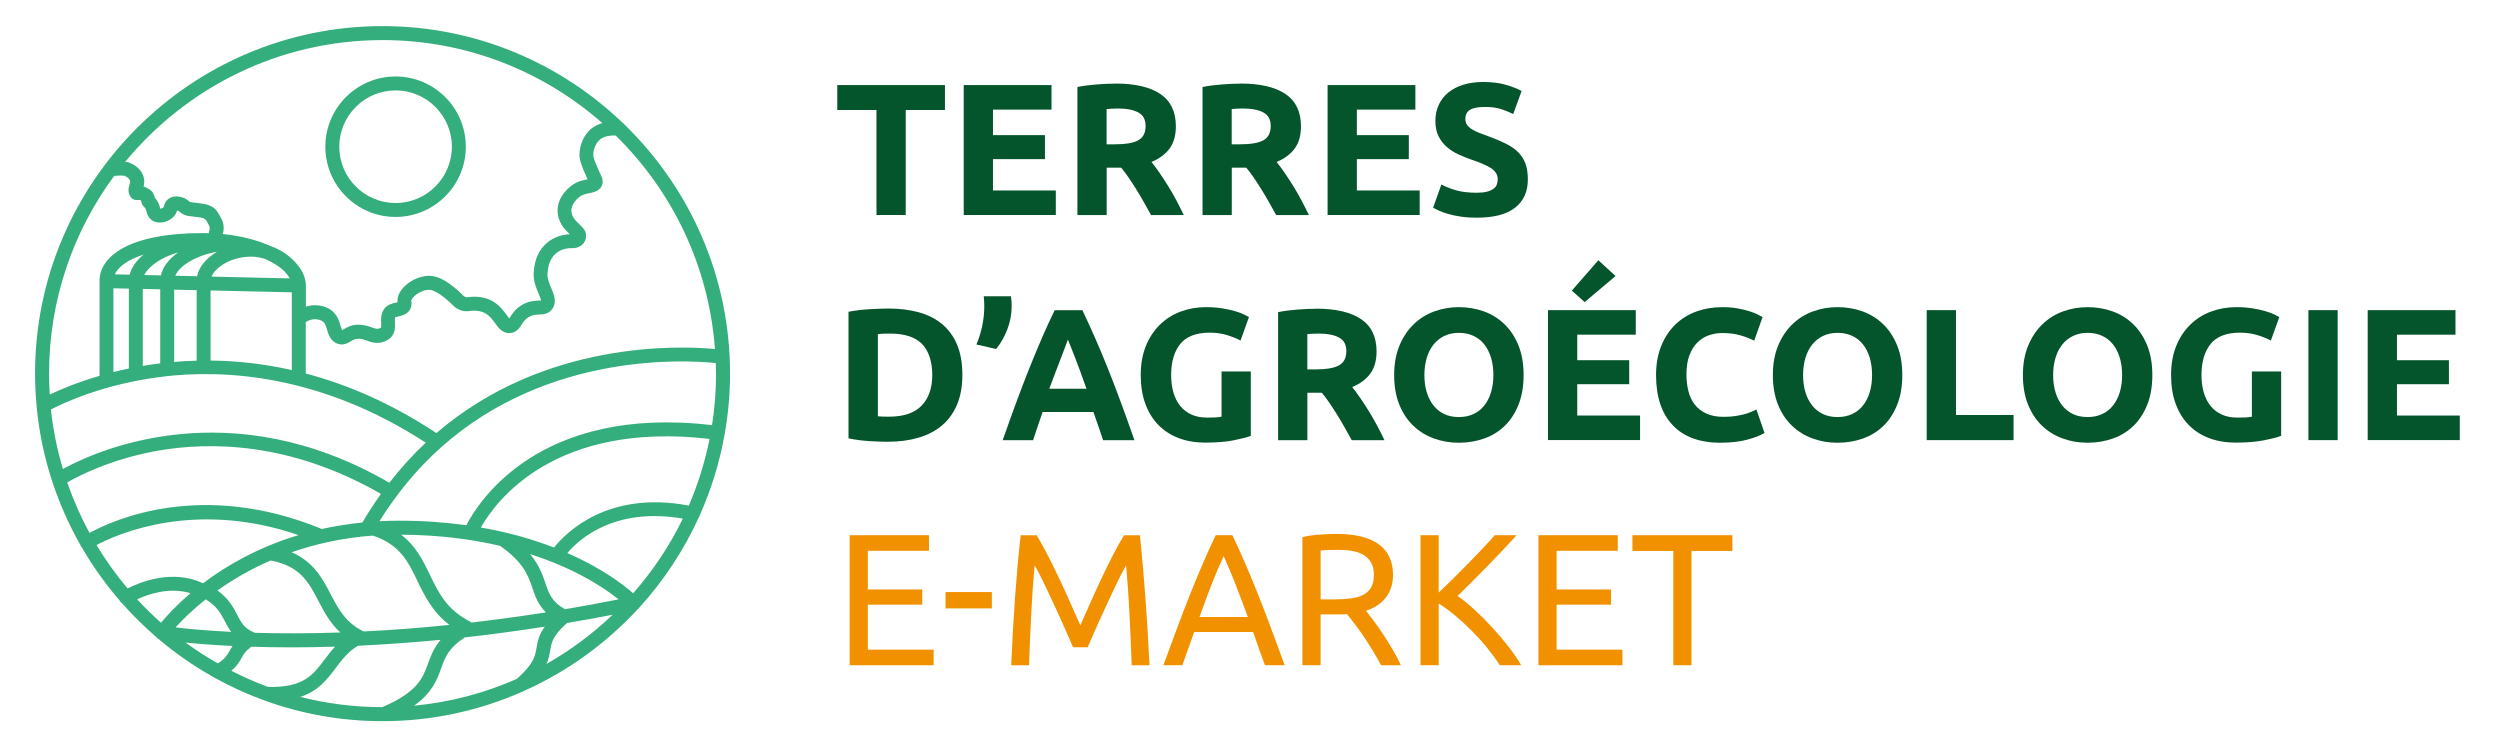 <?xml version="1.0" encoding="UTF-8"?>
<svg xmlns="http://www.w3.org/2000/svg" version="1.1" viewBox="0 0 593.69 178.59">
  <defs>
    <style>
      .cls-1 {
        fill: #35ae7d;
      }

      .cls-2 {
        fill: #05552c;
      }

      .cls-3 {
        fill: #f29100;
      }
    </style>
  </defs>
  <!-- Generator: Adobe Illustrator 28.7.1, SVG Export Plug-In . SVG Version: 1.2.0 Build 142)  -->
  <g>
    <g id="Calque_1">
      <g>
        <path class="cls-1" d="M148.4,29.68c-.14-.22-.33-.4-.56-.54-14.83-14.19-34.91-22.94-57-22.94C45.33,6.21,8.32,43.23,8.32,88.73c0,2.6.14,5.16.37,7.7,0,.05,0,.1.01.15.57,6.06,1.81,11.93,3.63,17.54.02.11.07.21.11.31,1.73,5.26,3.97,10.28,6.67,15.01.04.11.06.22.13.32.05.08.11.14.17.2,2.61,4.51,5.63,8.74,9.02,12.66.02.04.02.07.04.11.12.19.28.34.46.47,2.56,2.9,5.32,5.62,8.25,8.15.09.12.18.24.31.33.05.04.11.05.17.08,4.01,3.39,8.35,6.4,12.96,8.99.16.14.35.25.56.32,3.65,2.01,7.46,3.76,11.42,5.2.06.03.13.04.19.07,8.76,3.18,18.21,4.92,28.05,4.92,11.77,0,22.97-2.5,33.12-6.96.17-.04.32-.12.47-.22,10.28-4.6,19.46-11.24,27.01-19.41.05-.03.08-.07.12-.11.03-.03.07-.04.11-.07.04-.04.06-.1.1-.14.05-.06.12-.12.16-.19,5.69-6.27,10.41-13.42,13.98-21.21.14-.18.25-.4.3-.64,0,0,0-.02,0-.03,2.69-6.03,4.68-12.43,5.86-19.11.01-.06.05-.11.06-.17,0-.04-.01-.08,0-.12.8-4.6,1.24-9.33,1.24-14.15,0-23.13-9.58-44.05-24.96-59.05ZM163.57,120.07c-19.24-3.66-29.18,6.42-32,9.96-4.85-1.88-10.62-3.58-17.37-4.76,3.49-6.2,17.41-25.3,54.31-21.04-1.1,5.51-2.77,10.81-4.94,15.84ZM98.34,167.58c4.29-3.06,5.4-6.07,6.4-8.81.94-2.6,1.76-4.84,5.37-7.21.08-.05.13-.13.2-.19,6-.66,12.37-1.51,19.06-2.55-1.45,2.04-1.72,3.61-1.96,5.05-.32,1.92-.64,3.75-4.67,7.35-7.59,3.35-15.79,5.55-24.39,6.36ZM54.93,159.3c1.36-1.14,1.94-2.16,2.46-3.09.48-.87.86-1.55,2.03-2.41.08-.06.13-.15.2-.22,2.95.09,6.2.15,9.73.15h0c3.08,0,6.52-.05,10.23-.17-.95,1.02-1.75,2.07-2.5,3.07-2.82,3.75-5.09,6.68-13.41,6.5-3.01-1.1-5.92-2.4-8.75-3.84ZM44.05,152.59c2.7.28,6.45.59,11.17.81-.28.42-.51.81-.72,1.19-.55.98-1.03,1.84-2.78,2.96-2.66-1.52-5.22-3.17-7.67-4.97ZM22.92,129.44c5.04-2.68,23.41-10.79,47.97-2.37-9.71,2.93-17.23,7.32-22.67,11.44-7.22-3.41-14.91-.3-17.92,1.23-2.72-3.22-5.19-6.66-7.37-10.29ZM15.97,114.56c2.73-1.57,10.44-5.56,21.42-7.51,12.39-2.19,31.54-2.14,53.08,10.24-1.56,2.17-3.03,4.44-4.42,6.8-3.4.34-6.6.86-9.63,1.53-28.38-11.69-49.42-2.22-55.17.94-2.08-3.82-3.84-7.83-5.28-11.99ZM50,85.62v-16.64l19.3.44v18.46c-6.83-1.54-13.31-2.2-19.3-2.26ZM46.81,65.6l-5.19-.12c1-2.37,4.86-4.8,9.9-5.68-2.5,1.47-4.28,3.55-4.71,5.79ZM42.33,59.93c-2.2,1.54-3.69,3.44-4.13,5.47l-3.94-.09c.97-1.99,3.93-4.21,8.07-5.38ZM38.05,68.71v17.58c-1.42.17-2.8.38-4.14.6v-18.28l4.14.09ZM41.36,68.79l5.34.12v16.74c-1.83.05-3.61.15-5.34.3v-17.16ZM67.53,64.4c.53.57.96,1.15,1.26,1.71l-18.56-.42c.9-2.18,4.59-4.74,9.43-4.74,1.21,0,2.34.22,3.38.58,1.89.85,3.42,1.84,4.49,2.88ZM30.79,65.23l-3.52-.08c.8-1.77,3.04-3.47,6.83-4.7-1.71,1.41-2.88,3.05-3.31,4.78ZM30.6,68.54v18.97c-1.27.26-2.49.55-3.67.84v-19.89l3.67.08ZM38.48,89.46c14.89-1.82,37.71-.5,62.62,15.66-3.09,2.9-5.97,6.08-8.64,9.52-37.97-22-69.62-7.6-77.52-3.27-1.36-4.56-2.33-9.28-2.85-14.13,2.9-1.51,12.57-6.09,26.39-7.77ZM118.71,129.6c5.64,3.94,6.7,7.05,7.72,10.05.66,1.94,1.33,3.92,3.2,5.77-6.15.97-12.04,1.77-17.66,2.42-.08-.06-.15-.14-.25-.19-5.61-2.82-7.56-6.86-9.62-11.13-1.64-3.4-3.33-6.88-6.84-9.54,9.06.04,16.87,1.1,23.45,2.63ZM136.2,135.7c5.03,2.46,8.57,4.94,10.7,6.63-4.34.87-8.59,1.65-12.72,2.35-3.12-1.76-3.77-3.59-4.62-6.08-.69-2.04-1.49-4.39-3.68-7.02,4.1,1.32,7.55,2.76,10.32,4.12ZM60.45,150.27c-.07-.04-.12-.1-.2-.13-2.25-.92-2.94-2.25-3.9-4.1-.91-1.76-2.03-3.88-4.7-5.82,3.44-2.45,7.65-4.96,12.63-7.12,7.01,1.34,9.02,5.16,11.32,9.58,1.31,2.51,2.74,5.24,5.22,7.52-7.81.26-14.64.24-20.38.07ZM86.39,149.96c-4.29-2.03-6.03-5.33-7.85-8.82-1.9-3.66-4.02-7.7-9.29-9.99,5.6-1.95,12.03-3.42,19.3-3.96,6.41,2.14,8.35,6.14,10.57,10.75,1.68,3.49,3.55,7.35,7.6,10.46-7.29.75-14.09,1.25-20.34,1.55ZM48.85,142.33c2.67,1.62,3.6,3.38,4.56,5.23.42.81.87,1.67,1.48,2.49-6.24-.31-10.72-.76-13.19-1.06,1.49-1.66,3.87-4.05,7.15-6.66ZM79.73,158.63c1.49-1.98,2.92-3.86,5.26-5.27.33-.02.68-.04,1.02-.05.02,0,.05,0,.07,0,.04,0,.08-.01.12-.02,5.61-.28,11.77-.71,18.44-1.35-1.65,1.95-2.36,3.9-3.01,5.68-1.25,3.44-2.44,6.68-10.83,10.31-6.72,0-13.24-.85-19.47-2.43,4.28-1.41,6.37-4.17,8.4-6.87ZM130.66,154.41c.31-1.83.58-3.43,3.99-6.46,3.53-.6,7.14-1.25,10.84-1.97-4.72,4.51-10,8.44-15.71,11.69.54-1.22.72-2.27.88-3.26ZM150.37,140.89c-2.25-1.98-7.36-5.93-15.64-9.56,2.93-3.44,11.35-10.94,27.42-8.17-3.12,6.45-7.11,12.4-11.79,17.73ZM110.75,124.73c-4.87-.68-10.19-1.08-16.01-1.08-1.59,0-3.12.05-4.64.13,4.19-6.72,9.14-12.65,14.76-17.65,0,0,0,0,0,0,0,0,0,0,0,0,25.43-22.62,58.14-20.64,65.12-19.91.03.84.06,1.67.06,2.51,0,4.16-.33,8.24-.95,12.23-40.99-4.81-55.47,18.18-58.35,23.77ZM169.81,82.88c-8.34-.78-40.53-2.1-66.17,19.96-10.78-7.11-21.24-11.56-31.03-14.14v-12.18c1.35-1.03,3.26-.81,4.09-.15.52.41.73,1.12.97,1.94.33,1.11.78,2.63,2.37,3.27.4.16.77.22,1.12.22.9,0,1.61-.43,2.13-.74.59-.35,1.09-.64,1.88-.62.69,0,1.3.22,1.95.45,1.11.39,2.49.88,4.18.21.37-.15.93-.37,1.46-.91,1.14-1.16,1.08-2.56,1.03-3.59-.02-.51-.04-.99.03-1.21.12-.09.56-.19.83-.25.88-.2,2.36-.54,2.91-2.08.24-.67.16-1.19.11-1.49,0-.04-.02-.09-.02-.14,0-.2.35-.87,1.3-1.56.96-.69,2.09-1.09,3.08-1.04.92.03,2.88,1.04,5.64,3.77,1.01,1,2.4,1.47,3.8,1.27,1.51-.21,2.8-.02,3.81.55,1.03.58,1.66,1.46,2.28,2.32.78,1.09,1.75,2.43,3.51,2.37,1.54-.07,2.27-1.2,2.81-2.02.44-.68.86-1.33,1.76-1.84.88-.5,1.6-.52,2.37-.55.93-.03,2.2-.08,3.1-1.27,1.22-1.62.46-3.43-.21-5.03-.46-1.09-.93-2.22-.89-3.31.26-6.19,5.1-6.18,5.65-6.15,2.05.09,2.9-1.07,3.17-1.56.5-.92.46-2.09-.09-2.85-.33-.47-.75-.87-1.18-1.29-.98-.95-1.9-1.84-1.87-3.37.03-1.28,1.34-3,2.76-3.59.43-.18.96-.29,1.47-.4,1.15-.24,2.72-.57,3.13-2.14.23-.87-.1-1.57-.22-1.84-.88-1.93-1.88-4.11-1.94-4.99-.04-.49.13-2.58,1.62-3.81,1.01-.84,2.69-.96,3.69-.92,13.38,13.11,22.13,30.9,23.58,50.7ZM90.84,9.52c19.98,0,38.25,7.45,52.2,19.71-.9.25-1.81.66-2.61,1.32-2.46,2.03-2.91,5.21-2.81,6.6.1,1.32.87,3.12,1.91,5.42-.09.02-.19.04-.27.06-.6.13-1.35.29-2.07.59-2.3.97-4.72,3.7-4.78,6.57-.06,2.97,1.71,4.68,2.87,5.81,0,0,.02.02.03.02-3.1.09-8.28,2.09-8.58,9.32-.08,1.83.6,3.44,1.15,4.73.23.55.57,1.36.62,1.68-.16.02-.39.03-.57.03-.92.03-2.3.08-3.88.98-1.61.91-2.39,2.12-2.9,2.92-.07.11-.15.23-.23.34-.19-.22-.43-.55-.62-.82-.71-.99-1.68-2.35-3.35-3.29-1.66-.93-3.63-1.24-5.88-.94-.37.05-.75-.08-1.02-.35-3.09-3.05-5.72-4.64-7.84-4.72-1.69-.06-3.57.54-5.13,1.65-1.65,1.18-2.63,2.68-2.69,4.13,0,.18,0,.33.02.49-.14.04-.32.08-.46.11-.9.21-2.4.55-3.07,2.08-.44,1-.4,1.97-.36,2.76.02.48.04.99-.08,1.11-.04.04-.11.07-.33.16-.49.19-.88.09-1.86-.25-.79-.28-1.78-.62-3.01-.64h-.09c-1.72,0-2.81.65-3.53,1.09-.12.07-.26.16-.37.22-.13-.21-.27-.71-.38-1.06-.32-1.07-.75-2.53-2.09-3.6-1.48-1.17-3.91-1.64-6.14-.93v-5.03c0-.33-.04-.67-.1-1.01-.04-.25-.1-.49-.17-.74,0,0,0,0,0-.01-.32-1.14-.93-2.24-1.82-3.26-1.5-1.84-3.72-3.43-6.29-4.34-3.17-1.41-7.05-2.42-11.35-2.86.62-2.04-.26-3.57-.76-4.4l-.17-.29c-.79-1.45-1.56-1.82-2.56-2.19l-.16-.06c-.32-.12-.63-.2-2.1-.39-.73-.1-1.2-.15-1.52-.19-.23-.03-.35-.03-.45-.06-.19-.08-.25-.13-.42-.28-.29-.25-.73-.63-1.57-.86-.44-.13-1.79-.5-3,.25-.88.55-1.12,1.35-1.24,1.79-.05.18-.08.26-.11.3-.16.19-.58.35-.78.38-.03-.09-.06-.19-.08-.28-.17-.61-.43-1.5-1.21-2.31-.14-.58-.45-1.46-1.23-1.98-.54-.36-1.02-.58-1.45-.7.16-.62.28-1.47-.05-2.46-.46-1.42-1.72-2.61-3.45-3.25-.15-.05-.47-.11-.87-.15,14.54-17.65,36.55-28.92,61.15-28.92ZM27.12,41.74c.25.04.5.05.75-.03.34-.04,1.28-.03,1.65.02.7.28,1.21.71,1.35,1.14.09.26.05.44-.1.93-.2.66-.54,1.77.24,2.94.24.35.79.93,1.91.74.1-.02.24-.04.58.16.04.12.07.28.09.36.05.27.16.76.64,1.15.32.25.4.52.55,1.05.17.62.44,1.55,1.37,2.15,1.62,1.05,4.1.32,5.23-1.05.4-.48.58-.97.69-1.31.09.02.18.04.22.06q.13.03.3.18c.25.22.63.55,1.31.83.47.19.74.22,1.35.29.31.03.76.09,1.46.18,1.09.14,1.34.2,1.37.21l.18.07q.54.2.8.67c.07.13.15.26.23.4.45.77.68,1.2.4,1.92-.08.19-.1.39-.1.59-.48-.01-.96-.04-1.45-.04-18.06,0-24.5,5.84-24.5,11.31h.02s-.02.07-.02.11v22.48c-5.42,1.58-9.48,3.32-11.82,4.44-.1-1.64-.17-3.29-.17-4.96,0-17.58,5.76-33.83,15.49-46.99ZM32.56,142.31c2.64-1.21,7.75-2.97,12.68-1.43-3.42,2.9-5.73,5.47-7,7.01-1.98-1.76-3.88-3.62-5.68-5.58Z"/>
        <path class="cls-1" d="M93.94,51.52c9.2,0,16.68-7.48,16.68-16.68s-7.48-16.68-16.68-16.68-16.68,7.48-16.68,16.68,7.48,16.68,16.68,16.68ZM93.94,21.47c7.37,0,13.37,6,13.37,13.37s-6,13.37-13.37,13.37-13.37-6-13.37-13.37,6-13.37,13.37-13.37Z"/>
      </g>
      <g>
        <path class="cls-2" d="M224.4,20.2v5.92h-9.31v24.94h-6.95v-24.94h-9.31v-5.92h25.57Z"/>
        <path class="cls-2" d="M228.86,51.07v-30.87h20.85v5.83h-13.9v6.06h12.34v5.7h-12.34v7.44h14.92v5.83h-21.87Z"/>
        <path class="cls-2" d="M264.89,19.84c4.63,0,8.18.82,10.65,2.47,2.46,1.65,3.7,4.21,3.7,7.68,0,2.17-.5,3.93-1.49,5.28-1,1.35-2.43,2.41-4.3,3.19.62.77,1.28,1.66,1.96,2.65.68,1,1.36,2.04,2.03,3.12.67,1.08,1.31,2.21,1.94,3.39.62,1.17,1.2,2.32,1.74,3.45h-7.77c-.57-1.01-1.14-2.03-1.72-3.07s-1.18-2.05-1.79-3.03-1.21-1.91-1.81-2.78c-.6-.88-1.19-1.67-1.79-2.38h-3.43v11.27h-6.95v-30.42c1.51-.3,3.08-.5,4.7-.62,1.62-.12,3.07-.18,4.34-.18ZM265.29,25.77c-.5,0-.96.01-1.36.04-.4.03-.78.06-1.14.09v8.37h1.96c2.61,0,4.48-.33,5.61-.98,1.13-.65,1.69-1.77,1.69-3.34s-.57-2.59-1.71-3.23c-1.14-.64-2.83-.96-5.06-.96Z"/>
        <path class="cls-2" d="M294.6,19.84c4.63,0,8.18.82,10.65,2.47,2.46,1.65,3.7,4.21,3.7,7.68,0,2.17-.5,3.93-1.49,5.28-1,1.35-2.43,2.41-4.3,3.19.62.77,1.28,1.66,1.96,2.65.68,1,1.36,2.04,2.03,3.12.67,1.08,1.31,2.21,1.94,3.39.62,1.17,1.2,2.32,1.74,3.45h-7.77c-.57-1.01-1.14-2.03-1.72-3.07s-1.18-2.05-1.79-3.03-1.21-1.91-1.81-2.78c-.6-.88-1.19-1.67-1.79-2.38h-3.43v11.27h-6.95v-30.42c1.51-.3,3.08-.5,4.7-.62,1.62-.12,3.07-.18,4.34-.18ZM295,25.77c-.5,0-.96.01-1.36.04-.4.03-.78.06-1.14.09v8.37h1.96c2.61,0,4.48-.33,5.61-.98,1.13-.65,1.69-1.77,1.69-3.34s-.57-2.59-1.71-3.23c-1.14-.64-2.83-.96-5.06-.96Z"/>
        <path class="cls-2" d="M315.27,51.07v-30.87h20.85v5.83h-13.9v6.06h12.34v5.7h-12.34v7.44h14.92v5.83h-21.87Z"/>
        <path class="cls-2" d="M350.68,45.77c.98,0,1.79-.08,2.43-.25.64-.16,1.15-.39,1.54-.67s.65-.62.8-1c.15-.39.22-.82.22-1.29,0-1.01-.48-1.85-1.43-2.52-.95-.67-2.58-1.39-4.9-2.16-1.01-.36-2.02-.76-3.03-1.23-1.01-.46-1.92-1.04-2.72-1.74-.8-.7-1.46-1.54-1.96-2.54-.5-.99-.76-2.21-.76-3.63s.27-2.71.8-3.85c.53-1.14,1.29-2.12,2.27-2.92.98-.8,2.17-1.42,3.56-1.85s2.97-.65,4.72-.65c2.08,0,3.88.22,5.39.67,1.51.45,2.76.93,3.74,1.47l-2,5.48c-.86-.45-1.82-.84-2.87-1.18-1.05-.34-2.32-.51-3.81-.51-1.66,0-2.86.23-3.59.69-.73.46-1.09,1.17-1.09,2.12,0,.56.13,1.04.4,1.43.27.39.65.74,1.14,1.05s1.05.59,1.69.85,1.34.51,2.12.78c1.6.59,3,1.18,4.19,1.76s2.18,1.25,2.96,2.03c.79.77,1.37,1.68,1.76,2.72.39,1.04.58,2.3.58,3.79,0,2.88-1.01,5.12-3.03,6.7-2.02,1.59-5.06,2.38-9.13,2.38-1.37,0-2.6-.08-3.7-.25-1.1-.16-2.07-.36-2.92-.6-.85-.24-1.57-.49-2.18-.76-.61-.27-1.12-.52-1.54-.76l1.96-5.52c.92.5,2.06.96,3.41,1.36,1.35.4,3.01.6,4.97.6Z"/>
        <path class="cls-2" d="M228.54,89.06c0,2.67-.42,5-1.25,6.99-.83,1.99-2.01,3.64-3.54,4.94-1.53,1.31-3.39,2.29-5.59,2.94-2.2.65-4.66.98-7.39.98-1.25,0-2.7-.05-4.37-.16-1.66-.1-3.3-.32-4.9-.65v-30.07c1.6-.3,3.27-.5,5.01-.6,1.74-.1,3.23-.16,4.48-.16,2.64,0,5.04.3,7.19.89,2.15.59,4,1.53,5.55,2.81,1.54,1.28,2.73,2.91,3.56,4.9.83,1.99,1.25,4.38,1.25,7.17ZM208.46,98.86c.33.03.71.05,1.14.07.43.01.94.02,1.54.02,3.47,0,6.05-.88,7.73-2.63,1.68-1.75,2.52-4.17,2.52-7.26s-.8-5.69-2.41-7.35-4.14-2.49-7.62-2.49c-.48,0-.97,0-1.47.02s-.98.05-1.42.11v19.51Z"/>
        <path class="cls-2" d="M240.08,70.36c.06.42.1.85.13,1.29.03.45.04.77.04.98,0,1.99-.36,3.88-1.07,5.68s-1.59,3.32-2.63,4.57l-4.68-1.07c.56-1.28,1.02-2.72,1.36-4.32s.51-3.13.51-4.59v-.38c0-.19,0-.42-.02-.67-.02-.25-.03-.51-.04-.78-.02-.27-.04-.5-.07-.71h6.46Z"/>
        <path class="cls-2" d="M261.95,104.52c-.34-1.07-.71-2.17-1.11-3.3-.4-1.13-.79-2.26-1.18-3.38h-12.06c-.39,1.13-.78,2.25-1.17,3.39-.39,1.13-.76,2.23-1.09,3.3h-7.22c1.16-3.33,2.26-6.4,3.31-9.22,1.04-2.82,2.06-5.48,3.06-7.97,1-2.49,1.98-4.86,2.95-7.1s1.97-4.43,3.02-6.57h6.59c1.01,2.14,2.01,4.33,3,6.57s1.98,4.61,2.98,7.1c1,2.5,2.02,5.15,3.06,7.97,1.04,2.82,2.15,5.9,3.31,9.22h-7.44ZM253.6,80.65c-.16.45-.38,1.06-.68,1.83-.3.77-.64,1.66-1.02,2.67-.38,1.01-.81,2.12-1.28,3.34-.47,1.22-.95,2.49-1.44,3.83h8.83c-.47-1.34-.93-2.62-1.37-3.84-.44-1.22-.86-2.33-1.26-3.35-.4-1.01-.75-1.9-1.05-2.67-.3-.77-.54-1.38-.73-1.81Z"/>
        <path class="cls-2" d="M287.3,79c-3.24,0-5.58.9-7.02,2.69-1.44,1.8-2.16,4.25-2.16,7.37,0,1.51.18,2.89.53,4.12.36,1.23.89,2.29,1.6,3.19.71.89,1.6,1.58,2.67,2.07s2.32.73,3.74.73c.77,0,1.43-.01,1.98-.04s1.03-.09,1.45-.18v-10.73h6.95v15.28c-.83.33-2.17.68-4.01,1.05s-4.11.56-6.81.56c-2.32,0-4.42-.36-6.3-1.07s-3.5-1.75-4.83-3.12c-1.34-1.37-2.37-3.04-3.1-5.03-.73-1.99-1.09-4.26-1.09-6.82s.4-4.87,1.2-6.86,1.9-3.67,3.3-5.06c1.4-1.38,3.04-2.43,4.92-3.14,1.89-.71,3.9-1.07,6.04-1.07,1.46,0,2.77.1,3.94.29s2.18.42,3.03.67c.85.25,1.54.51,2.09.78.55.27.94.48,1.18.62l-2,5.57c-.95-.5-2.04-.94-3.27-1.31s-2.58-.56-4.03-.56Z"/>
        <path class="cls-2" d="M312.55,73.3c4.63,0,8.18.82,10.65,2.47,2.46,1.65,3.7,4.21,3.7,7.68,0,2.17-.5,3.93-1.49,5.28-1,1.35-2.43,2.41-4.3,3.19.62.77,1.28,1.66,1.96,2.65.68,1,1.36,2.04,2.03,3.12.67,1.08,1.31,2.21,1.94,3.39.62,1.17,1.2,2.32,1.74,3.45h-7.77c-.57-1.01-1.14-2.03-1.72-3.07s-1.18-2.05-1.79-3.03-1.21-1.91-1.81-2.78c-.6-.88-1.19-1.67-1.79-2.38h-3.43v11.27h-6.95v-30.42c1.51-.3,3.08-.5,4.7-.62,1.62-.12,3.07-.18,4.34-.18ZM312.96,79.22c-.5,0-.96.01-1.36.04-.4.03-.78.06-1.14.09v8.37h1.96c2.61,0,4.48-.33,5.61-.98,1.13-.65,1.69-1.77,1.69-3.34s-.57-2.59-1.71-3.23c-1.14-.64-2.83-.96-5.06-.96Z"/>
        <path class="cls-2" d="M361.82,89.06c0,2.64-.39,4.97-1.18,6.97-.79,2-1.86,3.68-3.23,5.03-1.37,1.35-2.99,2.37-4.88,3.05-1.89.68-3.91,1.03-6.08,1.03s-4.1-.34-5.97-1.03c-1.87-.68-3.5-1.7-4.9-3.05-1.4-1.35-2.5-3.03-3.3-5.03-.8-2-1.2-4.33-1.2-6.97s.42-4.97,1.25-6.97c.83-2,1.95-3.69,3.36-5.06,1.41-1.37,3.04-2.39,4.9-3.07,1.86-.68,3.81-1.02,5.86-1.02s4.1.34,5.97,1.02c1.87.68,3.5,1.71,4.9,3.07,1.4,1.37,2.49,3.05,3.3,5.06.8,2,1.2,4.33,1.2,6.97ZM338.26,89.06c0,1.51.19,2.88.56,4.1.37,1.22.91,2.26,1.6,3.14.7.88,1.55,1.55,2.56,2.03,1.01.48,2.17.71,3.47.71s2.43-.24,3.45-.71c1.02-.47,1.89-1.15,2.58-2.03.7-.88,1.23-1.92,1.6-3.14.37-1.22.56-2.58.56-4.1s-.19-2.89-.56-4.12c-.37-1.23-.91-2.29-1.6-3.16-.7-.88-1.56-1.55-2.58-2.03-1.02-.47-2.18-.71-3.45-.71s-2.46.25-3.47.74-1.86,1.17-2.56,2.05c-.7.88-1.23,1.93-1.6,3.16-.37,1.23-.56,2.59-.56,4.08Z"/>
        <path class="cls-2" d="M367.61,104.52v-30.87h20.85v5.83h-13.9v6.06h12.34v5.7h-12.34v7.44h14.92v5.83h-21.87ZM383.65,65.55l-7.33,6.19-3.05-2.72,6.3-7.22,4.08,3.74Z"/>
        <path class="cls-2" d="M408.68,105.15c-5.02,0-8.84-1.4-11.47-4.19-2.63-2.79-3.94-6.76-3.94-11.89,0-2.55.4-4.83,1.2-6.84.8-2,1.9-3.7,3.3-5.08,1.4-1.38,3.06-2.43,4.99-3.14s4.02-1.07,6.28-1.07c1.31,0,2.49.1,3.56.29,1.07.19,2,.42,2.81.67.8.25,1.47.51,2,.78.53.27.92.48,1.16.62l-2,5.61c-.95-.5-2.06-.94-3.32-1.29-1.26-.36-2.69-.53-4.3-.53-1.07,0-2.12.18-3.14.53s-1.93.93-2.72,1.71c-.79.79-1.42,1.8-1.89,3.05-.48,1.25-.71,2.76-.71,4.54,0,1.43.16,2.75.47,3.99s.82,2.29,1.51,3.18c.7.89,1.61,1.6,2.74,2.12,1.13.52,2.49.78,4.1.78,1.01,0,1.92-.06,2.72-.18.8-.12,1.51-.26,2.14-.42.62-.16,1.17-.35,1.65-.56.47-.21.91-.4,1.29-.58l1.92,5.57c-.98.59-2.36,1.13-4.14,1.6s-3.85.71-6.19.71Z"/>
        <path class="cls-2" d="M451.75,89.06c0,2.64-.39,4.97-1.18,6.97-.79,2-1.86,3.68-3.23,5.03-1.37,1.35-2.99,2.37-4.88,3.05-1.89.68-3.91,1.03-6.08,1.03s-4.1-.34-5.97-1.03c-1.87-.68-3.5-1.7-4.9-3.05-1.4-1.35-2.5-3.03-3.3-5.03-.8-2-1.2-4.33-1.2-6.97s.42-4.97,1.25-6.97c.83-2,1.95-3.69,3.36-5.06,1.41-1.37,3.04-2.39,4.9-3.07,1.86-.68,3.81-1.02,5.86-1.02s4.1.34,5.97,1.02c1.87.68,3.5,1.71,4.9,3.07,1.4,1.37,2.49,3.05,3.3,5.06.8,2,1.2,4.33,1.2,6.97ZM428.19,89.06c0,1.51.19,2.88.56,4.1.37,1.22.91,2.26,1.6,3.14.7.88,1.55,1.55,2.56,2.03,1.01.48,2.17.71,3.47.71s2.43-.24,3.45-.71c1.02-.47,1.89-1.15,2.58-2.03.7-.88,1.23-1.92,1.6-3.14.37-1.22.56-2.58.56-4.1s-.19-2.89-.56-4.12c-.37-1.23-.91-2.29-1.6-3.16-.7-.88-1.56-1.55-2.58-2.03-1.02-.47-2.18-.71-3.45-.71s-2.46.25-3.47.74-1.86,1.17-2.56,2.05c-.7.88-1.23,1.93-1.6,3.16-.37,1.23-.56,2.59-.56,4.08Z"/>
        <path class="cls-2" d="M478.17,98.55v5.97h-20.62v-30.87h6.95v24.9h13.67Z"/>
        <path class="cls-2" d="M511.13,89.06c0,2.64-.39,4.97-1.18,6.97-.79,2-1.86,3.68-3.23,5.03-1.37,1.35-2.99,2.37-4.88,3.05-1.89.68-3.91,1.03-6.08,1.03s-4.1-.34-5.97-1.03c-1.87-.68-3.5-1.7-4.9-3.05-1.4-1.35-2.5-3.03-3.3-5.03-.8-2-1.2-4.33-1.2-6.97s.42-4.97,1.25-6.97c.83-2,1.95-3.69,3.36-5.06,1.41-1.37,3.04-2.39,4.9-3.07,1.86-.68,3.81-1.02,5.86-1.02s4.1.34,5.97,1.02c1.87.68,3.5,1.71,4.9,3.07,1.4,1.37,2.49,3.05,3.3,5.06.8,2,1.2,4.33,1.2,6.97ZM487.57,89.06c0,1.51.19,2.88.56,4.1.37,1.22.91,2.26,1.6,3.14.7.88,1.55,1.55,2.56,2.03,1.01.48,2.17.71,3.47.71s2.43-.24,3.45-.71c1.02-.47,1.89-1.15,2.58-2.03.7-.88,1.23-1.92,1.6-3.14.37-1.22.56-2.58.56-4.1s-.19-2.89-.56-4.12c-.37-1.23-.91-2.29-1.6-3.16-.7-.88-1.56-1.55-2.58-2.03-1.02-.47-2.18-.71-3.45-.71s-2.46.25-3.47.74-1.86,1.17-2.56,2.05c-.7.88-1.23,1.93-1.6,3.16-.37,1.23-.56,2.59-.56,4.08Z"/>
        <path class="cls-2" d="M531.98,79c-3.24,0-5.58.9-7.02,2.69-1.44,1.8-2.16,4.25-2.16,7.37,0,1.51.18,2.89.53,4.12.36,1.23.89,2.29,1.6,3.19.71.89,1.6,1.58,2.67,2.07s2.32.73,3.74.73c.77,0,1.43-.01,1.98-.04s1.03-.09,1.45-.18v-10.73h6.95v15.28c-.83.33-2.17.68-4.01,1.05s-4.11.56-6.81.56c-2.32,0-4.42-.36-6.3-1.07s-3.5-1.75-4.83-3.12c-1.34-1.37-2.37-3.04-3.1-5.03-.73-1.99-1.09-4.26-1.09-6.82s.4-4.87,1.2-6.86,1.9-3.67,3.3-5.06c1.4-1.38,3.04-2.43,4.92-3.14,1.89-.71,3.9-1.07,6.04-1.07,1.46,0,2.77.1,3.94.29s2.18.42,3.03.67c.85.25,1.54.51,2.09.78.55.27.94.48,1.18.62l-2,5.57c-.95-.5-2.04-.94-3.27-1.31s-2.58-.56-4.03-.56Z"/>
        <path class="cls-2" d="M548.19,73.65h6.95v30.87h-6.95v-30.87Z"/>
        <path class="cls-2" d="M562.27,104.52v-30.87h20.85v5.83h-13.9v6.06h12.34v5.7h-12.34v7.44h14.92v5.83h-21.87Z"/>
        <path class="cls-3" d="M201.77,157.97v-30.87h18.84v3.7h-14.52v9.18h12.92v3.61h-12.92v10.69h15.63v3.7h-19.96Z"/>
        <path class="cls-3" d="M224.54,140.6h11v3.88h-11v-3.88Z"/>
        <path class="cls-3" d="M254.82,153.7c-.3-.71-.69-1.62-1.18-2.72-.49-1.1-1.02-2.29-1.58-3.56-.56-1.28-1.17-2.59-1.8-3.94-.64-1.35-1.24-2.63-1.8-3.83-.56-1.2-1.09-2.28-1.58-3.23-.49-.95-.88-1.68-1.18-2.18-.33,3.5-.59,7.3-.8,11.38-.21,4.08-.39,8.2-.54,12.36h-4.23c.12-2.67.25-5.37.4-8.08.15-2.72.32-5.39.51-8.02s.4-5.19.62-7.68c.22-2.5.47-4.86.73-7.08h3.79c.8,1.31,1.66,2.85,2.58,4.63.92,1.78,1.84,3.65,2.76,5.59.92,1.95,1.81,3.89,2.67,5.84.86,1.95,1.65,3.72,2.36,5.32.71-1.6,1.5-3.38,2.36-5.32.86-1.95,1.75-3.89,2.67-5.84.92-1.94,1.84-3.81,2.76-5.59.92-1.78,1.78-3.33,2.58-4.63h3.79c1.01,9.95,1.77,20.24,2.27,30.87h-4.23c-.15-4.16-.33-8.28-.53-12.36-.21-4.08-.48-7.88-.8-11.38-.3.51-.69,1.23-1.18,2.18-.49.95-1.02,2.03-1.58,3.23-.56,1.2-1.17,2.48-1.8,3.83-.64,1.35-1.24,2.67-1.8,3.94-.56,1.28-1.09,2.46-1.58,3.56s-.88,2-1.18,2.72h-3.47Z"/>
        <path class="cls-3" d="M300.39,157.97c-.51-1.34-.98-2.65-1.43-3.94s-.91-2.61-1.38-3.94h-13.99l-2.81,7.88h-4.5c1.19-3.27,2.3-6.29,3.34-9.06,1.04-2.78,2.06-5.41,3.05-7.91,1-2.49,1.98-4.88,2.96-7.15.98-2.27,2-4.52,3.07-6.75h3.96c1.07,2.23,2.09,4.48,3.07,6.75.98,2.27,1.97,4.65,2.96,7.15,1,2.5,2.01,5.13,3.05,7.91,1.04,2.78,2.15,5.8,3.34,9.06h-4.72ZM296.34,146.53c-.95-2.58-1.89-5.08-2.83-7.5s-1.91-4.74-2.92-6.97c-1.04,2.23-2.03,4.55-2.96,6.97-.93,2.42-1.86,4.92-2.78,7.5h11.49Z"/>
        <path class="cls-3" d="M324.4,145.06c.47.59,1.08,1.37,1.8,2.34.73.96,1.48,2.03,2.25,3.21.77,1.17,1.54,2.4,2.29,3.67.76,1.28,1.4,2.51,1.94,3.7h-4.72c-.59-1.13-1.24-2.27-1.94-3.43-.7-1.16-1.4-2.26-2.12-3.32s-1.42-2.04-2.12-2.96c-.7-.92-1.33-1.72-1.89-2.41-.39.03-.78.04-1.18.04h-5.1v12.07h-4.32v-30.42c1.22-.3,2.58-.5,4.08-.6,1.5-.1,2.87-.16,4.12-.16,4.33,0,7.64.82,9.91,2.45,2.27,1.63,3.41,4.07,3.41,7.3,0,2.05-.54,3.8-1.63,5.26-1.08,1.46-2.68,2.54-4.79,3.25ZM317.85,130.58c-1.84,0-3.25.04-4.23.13v11.63h3.07c1.49,0,2.82-.07,4.01-.22,1.19-.15,2.19-.43,3.01-.85.82-.42,1.45-1,1.89-1.76.45-.76.67-1.76.67-3.01,0-1.16-.22-2.12-.67-2.89s-1.05-1.38-1.8-1.83c-.76-.45-1.65-.76-2.67-.94-1.02-.18-2.12-.27-3.27-.27Z"/>
        <path class="cls-3" d="M360.17,127.1c-.92,1.01-1.96,2.13-3.12,3.36s-2.37,2.49-3.63,3.79c-1.26,1.29-2.52,2.56-3.76,3.81-1.25,1.25-2.42,2.41-3.52,3.47,1.28.89,2.63,1.99,4.05,3.3,1.43,1.31,2.82,2.7,4.19,4.19,1.37,1.49,2.65,3,3.85,4.54,1.2,1.54,2.21,3.01,3.01,4.41h-5.08c-.89-1.4-1.92-2.8-3.07-4.21s-2.38-2.76-3.67-4.05c-1.29-1.29-2.6-2.49-3.92-3.59-1.32-1.1-2.61-2.03-3.85-2.81v14.66h-4.32v-30.87h4.32v13.63c1.04-.98,2.18-2.09,3.43-3.32,1.25-1.23,2.48-2.47,3.7-3.72s2.37-2.44,3.45-3.59c1.08-1.14,2-2.15,2.74-3.01h5.21Z"/>
        <path class="cls-3" d="M365.34,157.97v-30.87h18.84v3.7h-14.52v9.18h12.92v3.61h-12.92v10.69h15.63v3.7h-19.96Z"/>
        <path class="cls-3" d="M411.4,127.1v3.74h-9.71v27.13h-4.32v-27.13h-9.71v-3.74h23.74Z"/>
      </g>
    </g>
  </g>
</svg>